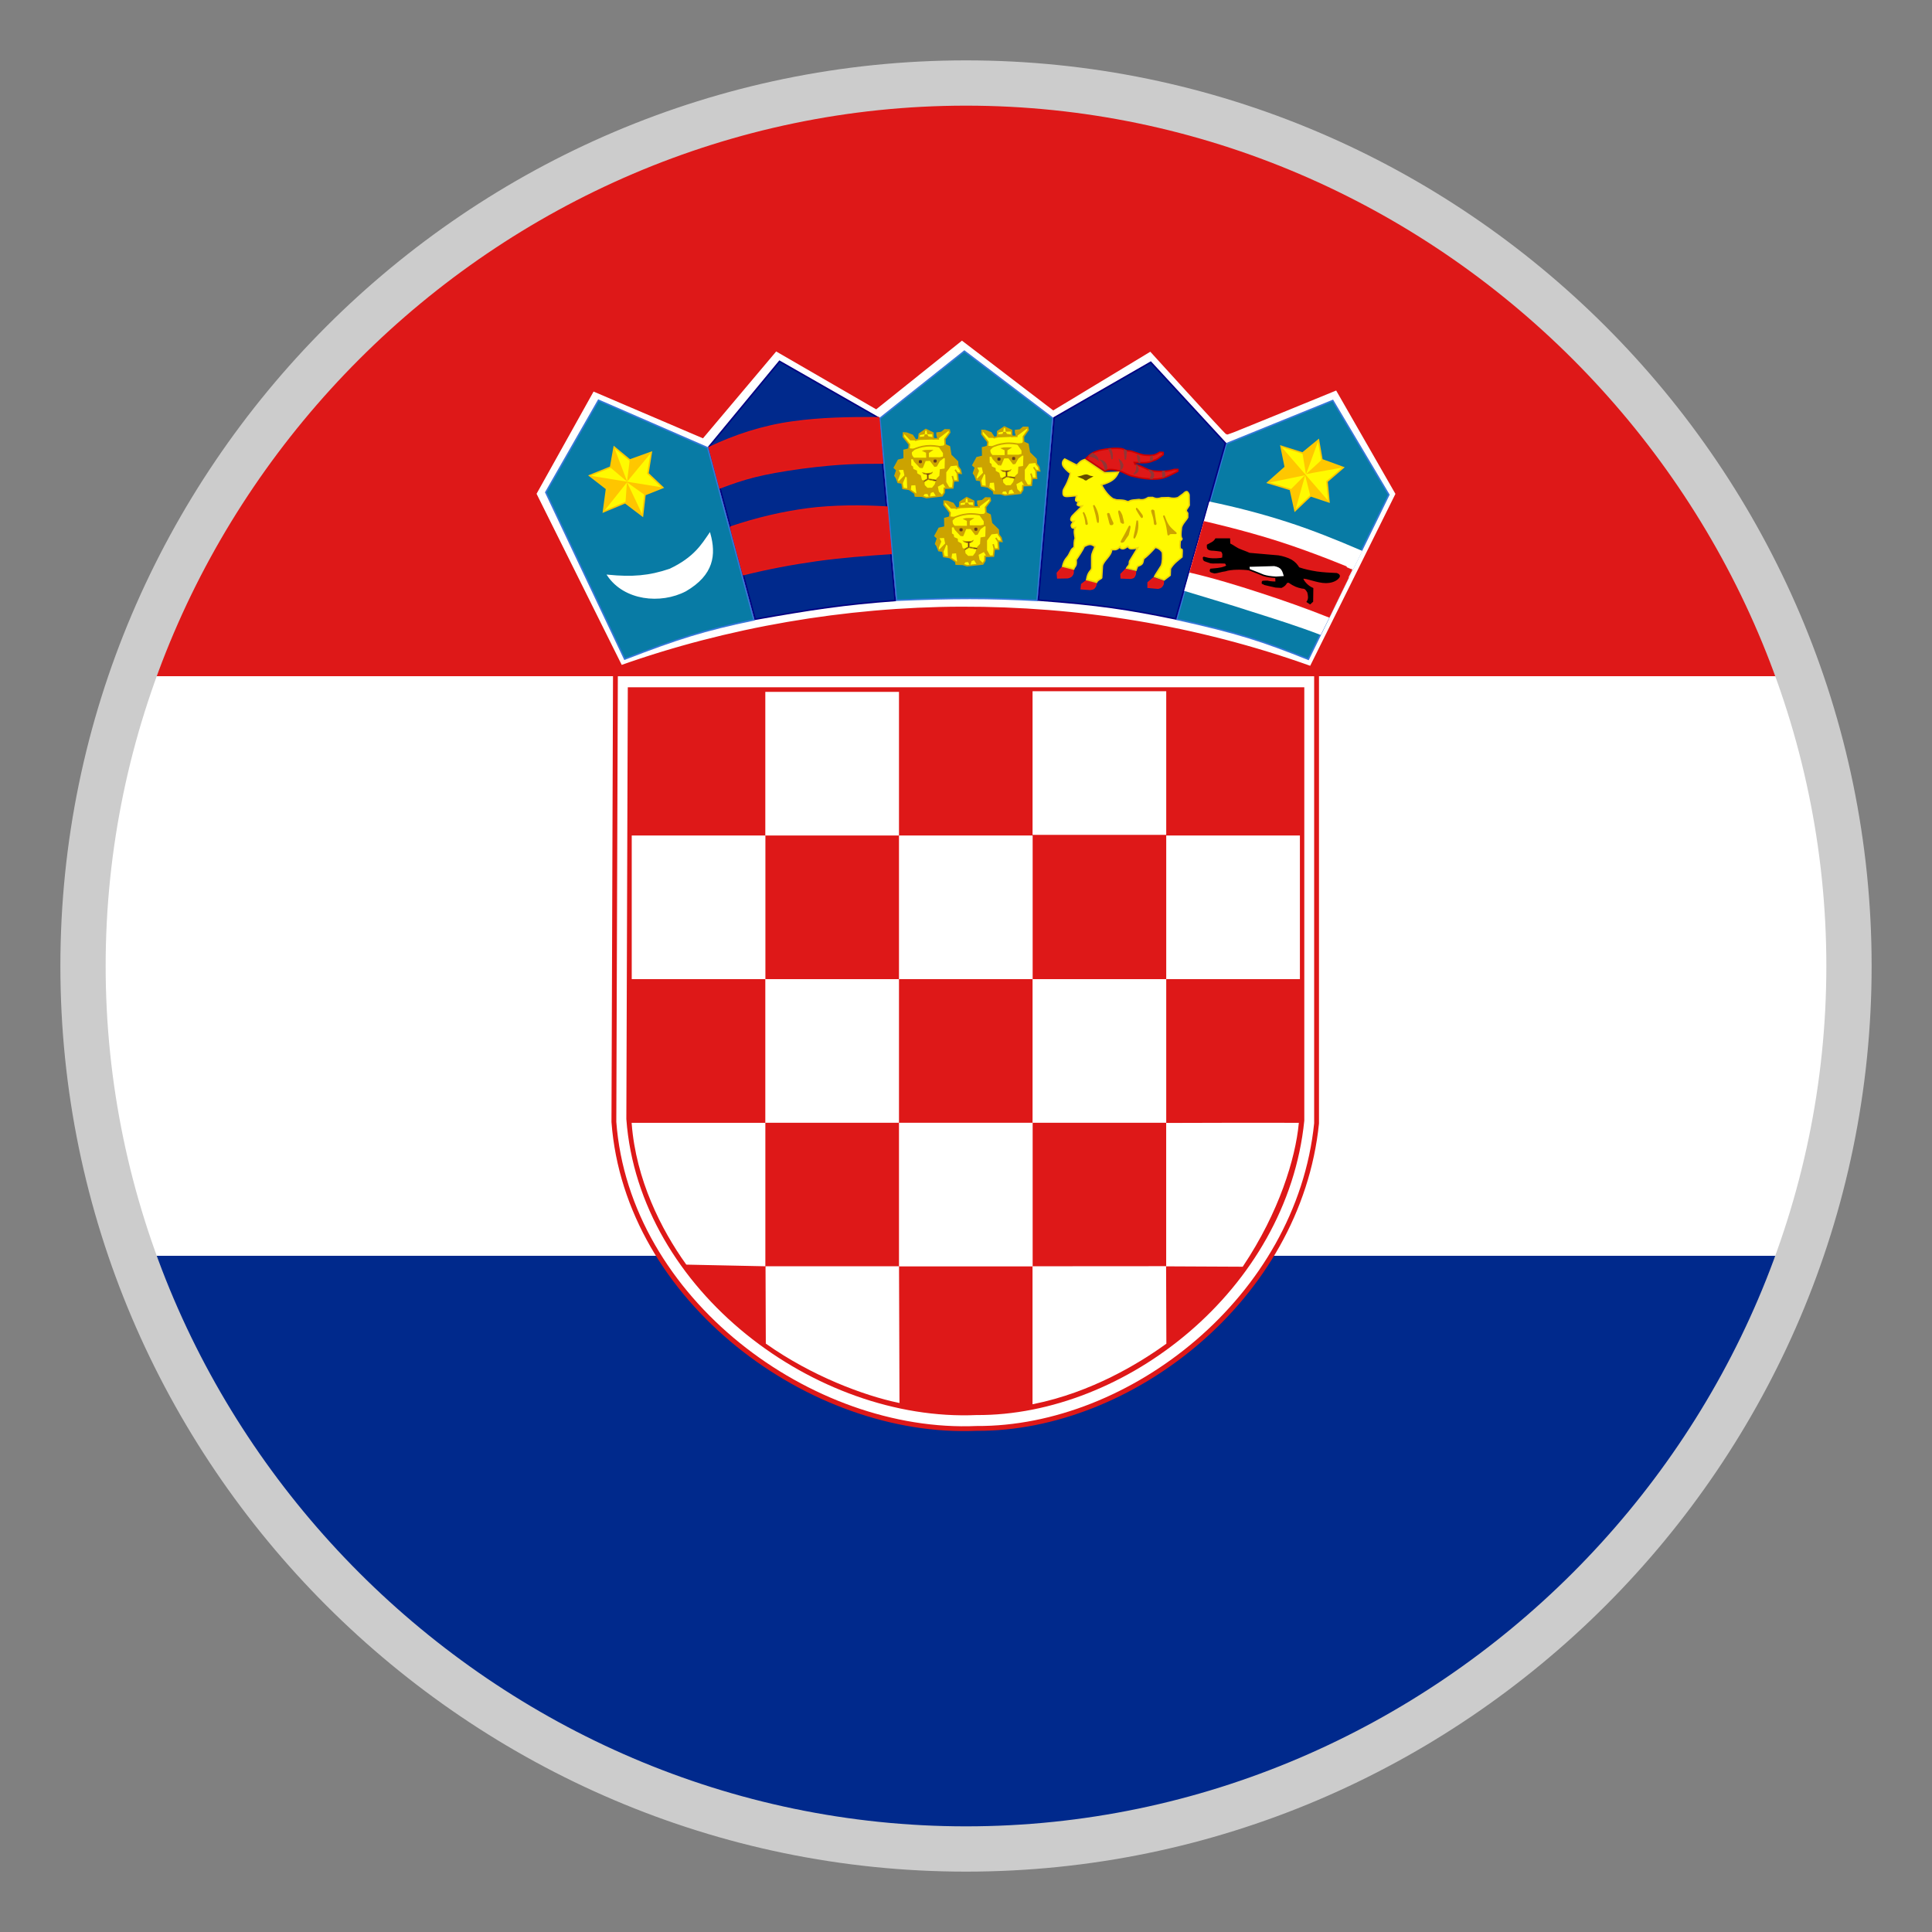 <?xml version="1.0" encoding="utf-8"?>
<svg version="1.1" id="Layer_1" xmlns="http://www.w3.org/2000/svg" xmlns:xlink="http://www.w3.org/1999/xlink" x="0px" y="0px"
	 viewBox="-22 -22 64 64" style="enable-background:new 0 0 20 20;" xml:space="preserve">
<rect x="-22" y="-22" width="64" height="64" fill="#808080" stroke="none"/>
<style type="text/css">
	.st0{fill:#FFFFFF;stroke:#B6B6B6;stroke-width:0.15;}
	.st1{fill:#00298C;}
	.st2{fill:#DE1818;}
	.st3{fill:#FFFFFF;}
	.st4{fill:none;stroke:#DE1818;stroke-width:0.16;stroke-linecap:round;}
	.st5{fill:#087BA5;}
	.st6{fill:none;stroke:#3477D9;stroke-width:0.05;}
	.st7{fill:none;stroke:#FFFFFF;stroke-width:0.046;}
	.st8{fill:#FFFA00;}
	.st9{fill:none;stroke:#CCA300;stroke-width:0.05;}
	.st10{fill:#CCA300;}
	.st11{fill:#663D19;}
	.st12{fill:none;stroke:#CCA300;stroke-width:0.02;}
	.st13{fill:none;stroke:#000082;stroke-width:0.05;}
	.st14{fill:none;stroke:#E61717;stroke-width:0.05;}
	.st15{fill:none;stroke:#CC0000;stroke-width:0.05;}
	.st16{fill:#8E3737;}
	.st17{fill:none;stroke:#8F3636;stroke-width:0.05;}
	.st18{fill:none;stroke:#EFD608;stroke-width:0.05;}
	.st19{fill:#664C00;}
	.st20{fill:none;stroke:#664C00;stroke-width:0.05;}
	.st21{fill:none;stroke:#FFFFFF;stroke-width:0.05;}
	.st22{fill:none;stroke:#000000;stroke-width:0.05;}
	.st23{fill:none;stroke:#FFC700;stroke-width:0.05;}
	.st24{fill:#FFC500;}
	.st25{fill:#FFC700;}
	.st26{fill:none;stroke:#DE1818;stroke-width:0.16;}
	.st27{fill:none;stroke:#DE1818;stroke-width:0.153;}
	.st28{fill:none;stroke:#FFFFFF;stroke-width:0.051;}
	.st29{fill:none;stroke:#FFFFFF;stroke-width:0.051;}
	.st30{fill:#CCCCCC;}
</style>
<circle class="st0" cx="10" cy="10" r="28.8"/>
<path class="st1" d="M37.126,19.6h-54.252C-13.169,30.781-2.534,38.8,10,38.8
	S33.169,30.778,37.126,19.6z"/>
<path class="st2" d="M10-18.8c-12.534,0-23.169,8.022-27.126,19.2h54.252
	C33.169-10.778,22.534-18.8,10-18.8z"/>
<path class="st3" d="M-1.445,0.124C2.092-1.136,6.01-1.811,9.841-1.823
	c3.834-0.009,7.74,0.591,11.601,1.977l2.874-5.796l-2.019-3.522
	c0,0-3.606,1.479-3.636,1.479s-2.541-2.766-2.541-2.766l-3.225,1.95l-3.03-2.316
	L7.018-8.537L3.694-10.46L1.264-7.577l-3.636-1.554l-1.944,3.486L-1.445,0.124z"/>
<path class="st4" d="M-1.445,0.124C2.092-1.136,6.01-1.811,9.841-1.823
	c3.834-0.009,7.74,0.591,11.601,1.977l2.874-5.796l-2.019-3.522
	c0,0-3.606,1.479-3.636,1.479s-2.541-2.766-2.541-2.766l-3.225,1.95l-3.03-2.316
	L7.018-8.537L3.694-10.46L1.264-7.577l-3.636-1.554l-1.944,3.486L-1.445,0.124z"/>
<path class="st5" d="M16.981-1.484L18.625-7.301l3.525-1.431l1.857,3.12l-2.667,5.451
	C19.81-0.773,18.988-1.04,16.981-1.484z"/>
<path class="st6" d="M16.981-1.484L18.625-7.301l3.525-1.431l1.857,3.12l-2.667,5.451
	C19.81-0.773,18.988-1.04,16.981-1.484z"/>
<path class="st5" d="M7.699-2.117l-0.552-6.024l2.799-2.226l2.925,2.22l-0.516,6.036
	C10.744-2.198,9.592-2.195,7.699-2.117z"/>
<path class="st6" d="M7.699-2.117l-0.552-6.024l2.799-2.226l2.925,2.22l-0.516,6.036
	C10.744-2.198,9.592-2.195,7.699-2.117z"/>
<path class="st5" d="M-1.307-0.167l-2.613-5.523l1.746-3.051l3.618,1.575L2.974-1.466
	C1.324-1.124,0.448-0.845-1.307-0.167z"/>
<path class="st6" d="M-1.307-0.167l-2.613-5.523l1.746-3.051l3.618,1.575L2.974-1.466
	C1.324-1.124,0.448-0.845-1.307-0.167z"/>
<path class="st3" d="M-1.862-2.939c0.801,0.078,1.362,0.036,2.052-0.198
	c0.816-0.384,1.074-0.828,1.32-1.185c0.192,0.696,0.12,1.353-0.801,1.89
	C-0.122-2-1.313-2.129-1.862-2.939z"/>
<path class="st7" d="M-1.862-2.939c0.801,0.078,1.362,0.036,2.052-0.198
	c0.816-0.384,1.074-0.828,1.32-1.185c0.192,0.696,0.12,1.353-0.801,1.89
	C-0.122-2-1.313-2.129-1.862-2.939z"/>
<polygon class="st8" points="10.708,-7.205 10.549,-7.169 10.555,-6.884 10.363,-6.839 
	10.228,-6.59 10.312,-6.512 10.249,-6.323 10.3,-6.257 10.351,-6.101 10.48,-6.086 
	10.516,-5.903 10.72,-5.873 10.909,-5.735 10.924,-5.654 11.14,-5.648 
	11.29,-5.6 11.809,-5.66 11.878,-5.768 11.884,-5.912 12.163,-5.921 
	12.19,-6.155 12.337,-6.155 12.316,-6.416 12.439,-6.404 12.409,-6.53 
	12.334,-6.632 12.316,-6.794 12.1,-7.007 12.052,-7.286 11.908,-7.352 11.902,-7.538 
	12.058,-7.754 12.046,-7.841 11.899,-7.844 11.788,-7.754 11.644,-7.739 
	11.644,-7.673 11.68,-7.547 11.515,-7.547 11.509,-7.742 11.272,-7.856 
	11.05,-7.706 11.041,-7.532 10.933,-7.502 10.825,-7.664 10.633,-7.736 
	10.531,-7.742 10.528,-7.616 10.726,-7.358 "/>
<polygon class="st9" points="10.708,-7.205 10.549,-7.169 10.555,-6.884 10.363,-6.839 
	10.228,-6.59 10.312,-6.512 10.249,-6.323 10.3,-6.257 10.351,-6.101 10.48,-6.086 
	10.516,-5.903 10.72,-5.873 10.909,-5.735 10.924,-5.654 11.14,-5.648 
	11.29,-5.6 11.809,-5.66 11.878,-5.768 11.884,-5.912 12.163,-5.921 
	12.19,-6.155 12.337,-6.155 12.316,-6.416 12.439,-6.404 12.409,-6.53 
	12.334,-6.632 12.316,-6.794 12.1,-7.007 12.052,-7.286 11.908,-7.352 11.902,-7.538 
	12.058,-7.754 12.046,-7.841 11.899,-7.844 11.788,-7.754 11.644,-7.739 
	11.644,-7.673 11.68,-7.547 11.515,-7.547 11.509,-7.742 11.272,-7.856 
	11.05,-7.706 11.041,-7.532 10.933,-7.502 10.825,-7.664 10.633,-7.736 
	10.531,-7.742 10.528,-7.616 10.726,-7.358 "/>
<line class="st9" x1="12.196" y1="-6.161" x2="12.151" y2="-6.314"/>
<line class="st9" x1="12.313" y1="-6.416" x2="12.241" y2="-6.524"/>
<polygon class="st10" points="10.318,-6.533 10.543,-6.548 10.588,-6.344 10.663,-6.278 
	10.678,-5.909 10.75,-5.876 10.771,-6.026 10.948,-6.038 10.981,-5.738 10.939,-5.702 
	10.957,-5.657 11.164,-5.66 11.215,-5.738 11.335,-5.747 11.383,-5.66 
	11.416,-5.774 11.53,-5.816 11.62,-5.672 11.773,-5.693 11.68,-5.783 
	11.641,-5.975 11.854,-6.089 11.941,-5.948 12.016,-5.948 11.923,-6.11 11.923,-6.446 
	12.085,-6.665 12.313,-6.689 12.313,-6.782 12.085,-6.989 12.025,-7.274 
	11.899,-7.337 11.863,-7.301 11.722,-7.286 11.863,-7.082 11.863,-6.947 
	11.926,-6.914 11.914,-6.542 11.758,-6.518 11.743,-6.311 11.644,-6.215 11.584,-6.02 
	11.491,-5.903 11.317,-5.9 11.212,-6.002 11.194,-6.143 11.122,-6.164 
	11.083,-6.32 10.963,-6.386 10.957,-6.479 10.837,-6.53 10.822,-6.617 
	10.762,-6.659 10.756,-6.887 10.861,-6.905 10.804,-6.977 10.783,-7.043 
	10.783,-7.109 10.87,-7.193 10.714,-7.211 10.564,-7.148 10.561,-6.875 10.387,-6.818 
	10.246,-6.596 "/>
<polygon class="st9" points="10.318,-6.533 10.543,-6.548 10.588,-6.344 10.663,-6.278 
	10.678,-5.909 10.75,-5.879 10.771,-6.026 10.948,-6.038 10.981,-5.738 10.939,-5.702 
	10.957,-5.657 11.164,-5.66 11.215,-5.738 11.335,-5.747 11.383,-5.66 
	11.416,-5.774 11.53,-5.816 11.62,-5.672 11.773,-5.693 11.68,-5.783 
	11.641,-5.975 11.854,-6.089 11.941,-5.948 12.016,-5.948 11.923,-6.11 11.923,-6.446 
	12.085,-6.665 12.313,-6.689 12.313,-6.782 12.085,-6.989 12.025,-7.274 
	11.899,-7.337 11.863,-7.301 11.722,-7.286 11.863,-7.082 11.863,-6.947 
	11.926,-6.914 11.914,-6.542 11.758,-6.518 11.743,-6.311 11.644,-6.215 11.584,-6.02 
	11.491,-5.903 11.317,-5.9 11.212,-6.002 11.194,-6.143 11.122,-6.164 
	11.083,-6.32 10.963,-6.386 10.957,-6.479 10.837,-6.53 10.822,-6.617 
	10.762,-6.659 10.756,-6.887 10.861,-6.905 10.804,-6.977 10.783,-7.043 
	10.783,-7.109 10.87,-7.193 10.714,-7.211 10.564,-7.148 10.561,-6.875 10.387,-6.818 
	10.246,-6.596 "/>
<path class="st11" d="M11.203-6.161l0.114-0.066l-0.003-0.132l-0.111-0.027l-0.042-0.042
	l0.123,0.021l0.156-0.009l0.051-0.027C11.467-6.389,11.455-6.395,11.449-6.395
	c-0.003,0-0.087,0.042-0.087,0.042l0.006,0.126c0,0,0.264,0.036,0.261,0.036
	s0,0.048-0.009,0.048s-0.273-0.057-0.273-0.057l-0.168,0.102L11.203-6.161z"/>
<path class="st12" d="M11.203-6.161l0.114-0.066l-0.003-0.132l-0.111-0.027l-0.042-0.042
	l0.123,0.021l0.156-0.009l0.051-0.027C11.467-6.389,11.455-6.395,11.449-6.395
	c-0.003,0-0.087,0.042-0.087,0.042l0.006,0.126c0,0,0.264,0.036,0.261,0.036
	s0,0.048-0.009,0.048s-0.273-0.057-0.273-0.057l-0.168,0.102L11.203-6.161z"/>
<path class="st10" d="M11.872-6.944l-0.156,0.117l-0.096,0.174L11.569-6.644l-0.15-0.198
	l-0.171,0.003c0,0-0.096,0.231-0.096,0.237c0,0.003-0.069-0.009-0.069-0.009
	l-0.18-0.192c0,0-0.054-0.099-0.045-0.099s0.45,0.003,0.45,0.003l-0.006-0.207
	c0,0-0.069-0.021-0.105-0.042c0.027-0.009,0.246-0.009,0.246-0.009l-0.096,0.063
	V-6.914l0.39,0.003L11.872-6.944z"/>
<path class="st9" d="M11.872-6.944l-0.156,0.117l-0.096,0.174L11.569-6.644l-0.15-0.198
	l-0.171,0.003c0,0-0.096,0.231-0.096,0.237c0,0.003-0.069-0.009-0.069-0.009
	l-0.18-0.192c0,0-0.054-0.099-0.045-0.099s0.45,0.003,0.45,0.003l-0.006-0.207
	c0,0-0.069-0.021-0.105-0.042c0.027-0.009,0.246-0.009,0.246-0.009l-0.096,0.063
	V-6.914l0.39,0.003L11.872-6.944z"/>
<path class="st11" d="M11.074-6.842h0.036c0.018,0,0.033,0.015,0.033,0.033v0.036
	c0,0.018-0.015,0.033-0.033,0.033h-0.036c-0.018,0-0.033-0.015-0.033-0.033v-0.039
	C11.041-6.827,11.053-6.842,11.074-6.842z"/>
<path class="st11" d="M11.56-6.863h0.036c0.018,0,0.033,0.015,0.033,0.033v0.036
	c0,0.018-0.015,0.033-0.033,0.033h-0.036c-0.018,0-0.033-0.015-0.033-0.033v-0.036
	C11.53-6.848,11.545-6.863,11.56-6.863z"/>
<path class="st9" d="M10.81-7.175C10.975-7.238,11.089-7.289,11.29-7.31
	c0.189-0.021,0.336,0.006,0.507,0.036"/>
<polygon class="st10" points="10.9,-7.52 10.765,-7.52 10.579,-7.715 10.684,-7.703 
	10.81,-7.649 "/>
<polygon class="st9" points="10.9,-7.52 10.765,-7.52 10.579,-7.715 10.684,-7.703 
	10.81,-7.649 "/>
<polygon class="st10" points="11.701,-7.595 12.001,-7.82 11.902,-7.832 11.791,-7.733 
	11.656,-7.712 "/>
<polygon class="st9" points="11.701,-7.595 12.001,-7.82 11.902,-7.832 11.791,-7.733 
	11.656,-7.712 "/>
<polygon class="st10" points="11.524,-7.553 11.053,-7.535 11.056,-7.586 11.23,-7.604 
	11.251,-7.67 11.302,-7.67 11.341,-7.604 11.506,-7.577 "/>
<polygon class="st9" points="11.524,-7.553 11.053,-7.535 11.056,-7.586 11.23,-7.604 
	11.251,-7.67 11.302,-7.67 11.341,-7.604 11.506,-7.577 "/>
<polygon class="st10" points="11.5,-7.73 11.335,-7.724 11.323,-7.814 "/>
<polygon class="st9" points="11.5,-7.73 11.335,-7.724 11.323,-7.814 "/>
<polygon class="st10" points="11.224,-7.808 11.212,-7.721 11.053,-7.694 "/>
<polygon class="st9" points="11.224,-7.808 11.212,-7.721 11.053,-7.694 "/>
<polygon class="st10" points="10.324,-6.197 10.405,-6.398 10.333,-6.539 10.261,-6.332 "/>
<polygon class="st9" points="10.324,-6.197 10.405,-6.398 10.333,-6.539 10.261,-6.332 "/>
<polygon class="st10" points="10.486,-6.089 10.588,-6.329 10.396,-6.137 "/>
<polygon class="st9" points="10.486,-6.089 10.588,-6.329 10.396,-6.137 "/>
<polygon class="st8" points="8.107,-7.121 7.948,-7.085 7.954,-6.8 7.762,-6.755 
	7.627,-6.506 7.711,-6.428 7.648,-6.239 7.699,-6.173 7.75,-6.02 7.879,-6.002 
	7.912,-5.819 8.119,-5.789 8.308,-5.654 8.32,-5.57 8.539,-5.564 8.689,-5.516 
	9.208,-5.576 9.277,-5.681 9.283,-5.828 9.562,-5.837 9.586,-6.071 9.736,-6.071 
	9.715,-6.332 9.838,-6.32 9.808,-6.446 9.733,-6.548 9.715,-6.71 9.496,-6.923 
	9.451,-7.202 9.31,-7.268 9.301,-7.457 9.46,-7.673 9.445,-7.757 9.298,-7.76 
	9.187,-7.673 9.043,-7.655 9.043,-7.589 9.079,-7.463 8.914,-7.463 8.905,-7.658 
	8.668,-7.772 8.452,-7.622 8.437,-7.451 8.332,-7.418 8.224,-7.58 8.029,-7.652 
	7.93,-7.658 7.924,-7.532 8.125,-7.274 "/>
<polygon class="st9" points="8.107,-7.121 7.948,-7.085 7.954,-6.8 7.762,-6.755 
	7.627,-6.506 7.711,-6.428 7.648,-6.239 7.699,-6.173 7.75,-6.02 7.879,-6.002 
	7.912,-5.819 8.119,-5.789 8.308,-5.654 8.32,-5.57 8.539,-5.564 8.689,-5.516 
	9.208,-5.576 9.277,-5.681 9.283,-5.828 9.562,-5.837 9.586,-6.071 9.736,-6.071 
	9.715,-6.332 9.838,-6.32 9.808,-6.446 9.733,-6.548 9.715,-6.71 9.496,-6.923 
	9.451,-7.202 9.31,-7.268 9.301,-7.457 9.46,-7.673 9.445,-7.757 9.298,-7.76 
	9.187,-7.673 9.043,-7.655 9.043,-7.589 9.079,-7.463 8.914,-7.463 8.905,-7.658 
	8.668,-7.772 8.452,-7.622 8.437,-7.451 8.332,-7.418 8.224,-7.58 8.029,-7.652 
	7.93,-7.658 7.924,-7.532 8.125,-7.274 "/>
<line class="st9" x1="9.592" y1="-6.077" x2="9.547" y2="-6.233"/>
<line class="st9" x1="9.712" y1="-6.332" x2="9.64" y2="-6.44"/>
<polygon class="st10" points="7.717,-6.452 7.942,-6.461 7.984,-6.26 8.062,-6.194 
	8.077,-5.822 8.149,-5.795 8.167,-5.942 8.344,-5.954 8.38,-5.657 8.335,-5.618 
	8.353,-5.573 8.563,-5.576 8.614,-5.657 8.737,-5.663 8.782,-5.576 8.815,-5.69 
	8.929,-5.732 9.019,-5.588 9.172,-5.609 9.079,-5.699 9.04,-5.891 9.253,-6.005 
	9.34,-5.864 9.415,-5.864 9.322,-6.026 9.322,-6.362 9.484,-6.581 9.712,-6.605 
	9.712,-6.698 9.484,-6.905 9.424,-7.19 9.298,-7.253 9.262,-7.217 9.121,-7.202 
	9.262,-6.998 9.262,-6.863 9.325,-6.827 9.316,-6.458 9.157,-6.434 9.142,-6.23 
	9.043,-6.131 8.983,-5.939 8.887,-5.819 8.713,-5.816 8.611,-5.918 8.596,-6.059 
	8.521,-6.08 8.482,-6.236 8.362,-6.305 8.353,-6.395 8.236,-6.449 8.221,-6.533 
	8.164,-6.572 8.158,-6.806 8.26,-6.818 8.203,-6.893 8.182,-6.959 8.182,-7.028 
	8.269,-7.109 8.113,-7.127 7.963,-7.064 7.96,-6.791 7.783,-6.737 7.642,-6.515 "/>
<polygon class="st9" points="7.717,-6.452 7.942,-6.461 7.984,-6.26 8.062,-6.194 
	8.077,-5.822 8.149,-5.795 8.167,-5.942 8.344,-5.954 8.38,-5.657 8.335,-5.618 
	8.353,-5.573 8.563,-5.576 8.614,-5.657 8.737,-5.663 8.782,-5.576 8.815,-5.69 
	8.929,-5.732 9.019,-5.588 9.172,-5.609 9.079,-5.699 9.04,-5.891 9.253,-6.005 
	9.34,-5.864 9.415,-5.864 9.322,-6.026 9.322,-6.362 9.484,-6.581 9.712,-6.605 
	9.712,-6.698 9.484,-6.905 9.424,-7.19 9.298,-7.253 9.262,-7.217 9.121,-7.202 
	9.262,-6.998 9.262,-6.863 9.325,-6.827 9.316,-6.458 9.157,-6.434 9.142,-6.23 
	9.043,-6.131 8.983,-5.939 8.887,-5.819 8.713,-5.816 8.611,-5.918 8.596,-6.059 
	8.521,-6.08 8.482,-6.236 8.362,-6.305 8.353,-6.395 8.236,-6.449 8.221,-6.533 
	8.164,-6.572 8.158,-6.806 8.26,-6.818 8.203,-6.893 8.182,-6.959 8.182,-7.028 
	8.269,-7.109 8.113,-7.127 7.963,-7.064 7.96,-6.791 7.783,-6.737 7.642,-6.515 "/>
<path class="st11" d="M8.602-6.077l0.114-0.066L8.713-6.275L8.602-6.302l-0.042-0.039
	l0.123,0.021l0.156-0.012l0.048-0.027C8.869-6.305,8.851-6.308,8.845-6.308
	c-0.003,0-0.087,0.042-0.087,0.042L8.764-6.14c0,0,0.264,0.036,0.261,0.036
	s0,0.048-0.009,0.048S8.743-6.113,8.743-6.113L8.578-6.014L8.602-6.077z"/>
<path class="st12" d="M8.602-6.077l0.114-0.066L8.713-6.275L8.602-6.302l-0.042-0.039
	l0.123,0.021l0.156-0.012l0.048-0.027C8.869-6.305,8.851-6.308,8.845-6.308
	c-0.003,0-0.087,0.042-0.087,0.042L8.764-6.14c0,0,0.264,0.036,0.261,0.036
	s0,0.048-0.009,0.048S8.743-6.113,8.743-6.113L8.578-6.014L8.602-6.077z"/>
<path class="st10" d="M9.271-6.86L9.115-6.74L9.019-6.569L8.965-6.56l-0.15-0.198
	L8.647-6.752c0,0-0.096,0.231-0.096,0.237c0,0.003-0.069-0.009-0.069-0.009
	L8.302-6.716c0,0-0.054-0.099-0.045-0.099c0.009,0,0.45,0.003,0.45,0.003L8.701-7.022
	c0,0-0.069-0.021-0.105-0.042C8.623-7.073,8.842-7.073,8.842-7.073L8.746-7.01
	v0.18l0.39,0.003L9.271-6.86z"/>
<path class="st9" d="M9.271-6.86L9.115-6.74L9.019-6.569L8.965-6.56l-0.15-0.198
	L8.647-6.752c0,0-0.096,0.231-0.096,0.237c0,0.003-0.069-0.009-0.069-0.009
	L8.302-6.716c0,0-0.054-0.099-0.045-0.099c0.009,0,0.45,0.003,0.45,0.003L8.701-7.022
	c0,0-0.069-0.021-0.105-0.042C8.623-7.073,8.842-7.073,8.842-7.073L8.746-7.01
	v0.18l0.39,0.003L9.271-6.86z"/>
<path class="st11" d="M8.47-6.758h0.036c0.018,0,0.033,0.015,0.033,0.033v0.036
	c0,0.018-0.015,0.033-0.033,0.033H8.47c-0.018,0-0.033-0.015-0.033-0.033v-0.036
	C8.44-6.743,8.452-6.758,8.47-6.758z"/>
<path class="st11" d="M8.959-6.779h0.036c0.018,0,0.033,0.015,0.033,0.033v0.036
	c0,0.018-0.015,0.033-0.033,0.033H8.959c-0.018,0-0.033-0.015-0.033-0.033v-0.036
	C8.929-6.764,8.944-6.779,8.959-6.779z"/>
<path class="st9" d="M8.209-7.094c0.165-0.063,0.279-0.114,0.48-0.135
	c0.189-0.018,0.336,0.006,0.504,0.039"/>
<polygon class="st10" points="8.299,-7.436 8.164,-7.436 7.978,-7.631 8.086,-7.619 
	8.209,-7.565 "/>
<polygon class="st9" points="8.299,-7.436 8.164,-7.436 7.978,-7.631 8.086,-7.619 
	8.209,-7.565 "/>
<polygon class="st10" points="9.1,-7.511 9.397,-7.739 9.301,-7.748 9.19,-7.649 
	9.055,-7.628 "/>
<polygon class="st9" points="9.1,-7.511 9.397,-7.739 9.301,-7.748 9.19,-7.649 
	9.055,-7.628 "/>
<polygon class="st10" points="8.923,-7.466 8.452,-7.451 8.455,-7.502 8.629,-7.52 
	8.65,-7.586 8.701,-7.586 8.74,-7.523 8.905,-7.493 "/>
<polygon class="st9" points="8.923,-7.466 8.452,-7.451 8.455,-7.502 8.629,-7.52 
	8.65,-7.586 8.701,-7.586 8.74,-7.523 8.905,-7.493 "/>
<polygon class="st10" points="8.896,-7.643 8.737,-7.64 8.722,-7.73 "/>
<polygon class="st9" points="8.896,-7.643 8.737,-7.64 8.722,-7.73 "/>
<polygon class="st10" points="8.623,-7.724 8.611,-7.637 8.452,-7.61 "/>
<polygon class="st9" points="8.623,-7.724 8.611,-7.637 8.452,-7.61 "/>
<polygon class="st10" points="7.726,-6.113 7.804,-6.314 7.732,-6.452 7.66,-6.248 "/>
<polygon class="st9" points="7.726,-6.113 7.804,-6.314 7.732,-6.452 7.66,-6.248 "/>
<polygon class="st10" points="7.885,-6.005 7.984,-6.242 7.798,-6.05 "/>
<polygon class="st9" points="7.885,-6.005 7.984,-6.242 7.798,-6.05 "/>
<path class="st1" d="M12.397-2.12l0.522-6.042l3.201-1.839l2.475,2.682l-1.65,5.82
	C15.346-1.826,14.431-1.967,12.397-2.12z"/>
<path class="st13" d="M12.397-2.12l0.522-6.042l3.201-1.839l2.475,2.682l-1.65,5.82
	C15.346-1.826,14.431-1.967,12.397-2.12z"/>
<polygon class="st8" points="9.457,-4.865 9.298,-4.826 9.304,-4.541 9.109,-4.499 
	8.974,-4.247 9.058,-4.169 8.995,-3.983 9.046,-3.917 9.1,-3.761 9.229,-3.743 
	9.262,-3.563 9.466,-3.53 9.661,-3.395 9.673,-3.311 9.889,-3.305 10.036,-3.26 
	10.555,-3.317 10.624,-3.425 10.63,-3.572 10.909,-3.578 10.936,-3.812 
	11.083,-3.812 11.065,-4.076 11.188,-4.064 11.158,-4.187 11.08,-4.292 
	11.065,-4.451 10.846,-4.664 10.798,-4.943 10.66,-5.012 10.648,-5.198 10.807,-5.414 
	10.792,-5.501 10.645,-5.504 10.54,-5.414 10.393,-5.396 10.393,-5.33 
	10.429,-5.207 10.261,-5.207 10.255,-5.399 10.021,-5.516 9.799,-5.363 
	9.787,-5.192 9.679,-5.159 9.571,-5.321 9.382,-5.393 9.277,-5.399 9.274,-5.276 
	9.472,-5.015 "/>
<polygon class="st9" points="9.457,-4.865 9.298,-4.826 9.304,-4.541 9.109,-4.499 
	8.974,-4.247 9.058,-4.169 8.995,-3.983 9.046,-3.917 9.1,-3.761 9.229,-3.743 
	9.262,-3.563 9.466,-3.53 9.661,-3.395 9.673,-3.311 9.889,-3.305 10.036,-3.26 
	10.555,-3.317 10.624,-3.425 10.63,-3.572 10.909,-3.578 10.936,-3.812 
	11.083,-3.812 11.065,-4.076 11.188,-4.064 11.158,-4.187 11.08,-4.292 
	11.065,-4.451 10.846,-4.664 10.798,-4.943 10.66,-5.012 10.648,-5.198 10.807,-5.414 
	10.792,-5.501 10.645,-5.504 10.54,-5.414 10.393,-5.396 10.393,-5.33 
	10.429,-5.207 10.261,-5.207 10.255,-5.399 10.021,-5.516 9.799,-5.363 
	9.787,-5.192 9.679,-5.159 9.571,-5.321 9.382,-5.393 9.277,-5.399 9.274,-5.276 
	9.472,-5.015 "/>
<line class="st9" x1="10.942" y1="-3.818" x2="10.9" y2="-3.974"/>
<line class="st9" x1="11.059" y1="-4.076" x2="10.987" y2="-4.181"/>
<polygon class="st10" points="9.064,-4.193 9.292,-4.205 9.334,-4.004 9.412,-3.935 
	9.424,-3.569 9.496,-3.536 9.52,-3.683 9.694,-3.698 9.73,-3.398 9.685,-3.359 
	9.703,-3.314 9.913,-3.317 9.964,-3.398 10.084,-3.407 10.129,-3.317 
	10.165,-3.431 10.276,-3.473 10.366,-3.332 10.522,-3.353 10.426,-3.44 
	10.39,-3.635 10.603,-3.746 10.687,-3.605 10.765,-3.605 10.672,-3.77 
	10.672,-4.103 10.834,-4.322 11.059,-4.349 11.059,-4.439 10.834,-4.649 
	10.774,-4.934 10.645,-4.997 10.612,-4.958 10.468,-4.943 10.612,-4.739 
	10.612,-4.604 10.675,-4.571 10.663,-4.202 10.504,-4.175 10.489,-3.971 
	10.393,-3.872 10.33,-3.68 10.24,-3.563 10.063,-3.56 9.961,-3.659 
	9.943,-3.8 9.871,-3.824 9.829,-3.98 9.712,-4.046 9.703,-4.139 9.586,-4.19 
	9.571,-4.277 9.511,-4.313 9.505,-4.547 9.607,-4.562 9.55,-4.637 9.532,-4.703 
	9.532,-4.769 9.616,-4.853 9.46,-4.868 9.313,-4.805 9.31,-4.532 9.133,-4.478 
	8.992,-4.256 "/>
<polygon class="st9" points="9.064,-4.193 9.292,-4.205 9.334,-4.004 9.412,-3.935 
	9.424,-3.569 9.496,-3.536 9.52,-3.683 9.694,-3.698 9.73,-3.398 9.685,-3.359 
	9.703,-3.314 9.913,-3.317 9.964,-3.398 10.084,-3.407 10.129,-3.317 
	10.165,-3.431 10.276,-3.473 10.366,-3.332 10.522,-3.353 10.426,-3.44 
	10.39,-3.635 10.603,-3.746 10.687,-3.605 10.765,-3.605 10.672,-3.77 
	10.672,-4.103 10.834,-4.322 11.059,-4.349 11.059,-4.439 10.834,-4.649 
	10.774,-4.934 10.645,-4.997 10.612,-4.958 10.468,-4.943 10.612,-4.739 
	10.612,-4.604 10.675,-4.571 10.663,-4.202 10.504,-4.175 10.489,-3.971 
	10.393,-3.872 10.33,-3.68 10.24,-3.563 10.063,-3.56 9.961,-3.659 
	9.943,-3.8 9.871,-3.824 9.829,-3.98 9.712,-4.046 9.703,-4.139 9.586,-4.19 
	9.571,-4.277 9.511,-4.313 9.505,-4.547 9.607,-4.562 9.55,-4.637 9.532,-4.703 
	9.532,-4.769 9.616,-4.853 9.46,-4.868 9.313,-4.805 9.31,-4.532 9.133,-4.478 
	8.992,-4.256 "/>
<path class="st11" d="M9.952-3.818l0.114-0.066L10.063-4.013L9.952-4.04l-0.045-0.042
	l0.123,0.021L10.186-4.073l0.054-0.027C10.216-4.046,10.204-4.049,10.198-4.049
	c-0.003,0-0.087,0.042-0.087,0.042l0.006,0.123c0,0,0.264,0.036,0.261,0.036
	s0,0.048-0.009,0.048s-0.273-0.057-0.273-0.057L9.925-3.755L9.952-3.818z"/>
<path class="st12" d="M9.952-3.818l0.114-0.066L10.063-4.013L9.952-4.04l-0.045-0.042
	l0.123,0.021L10.186-4.073l0.054-0.027C10.216-4.046,10.204-4.049,10.198-4.049
	c-0.003,0-0.087,0.042-0.087,0.042l0.006,0.123c0,0,0.264,0.036,0.261,0.036
	s0,0.048-0.009,0.048s-0.273-0.057-0.273-0.057L9.925-3.755L9.952-3.818z"/>
<path class="st10" d="M10.618-4.601l-0.156,0.117l-0.096,0.174l-0.051,0.009l-0.15-0.198
	H9.991c0,0-0.096,0.231-0.096,0.237S9.826-4.271,9.826-4.271L9.652-4.46
	c0,0-0.054-0.099-0.045-0.099s0.45,0.003,0.45,0.003l-0.003-0.21
	c0,0-0.069-0.021-0.105-0.042c0.027-0.009,0.246-0.009,0.246-0.009l-0.096,0.063
	v0.18l0.39,0.003L10.618-4.601z"/>
<path class="st9" d="M10.618-4.601l-0.156,0.117l-0.096,0.174l-0.051,0.009l-0.15-0.198
	H9.991c0,0-0.096,0.231-0.096,0.237S9.826-4.271,9.826-4.271L9.652-4.46
	c0,0-0.054-0.099-0.045-0.099s0.45,0.003,0.45,0.003l-0.003-0.21
	c0,0-0.069-0.021-0.105-0.042c0.027-0.009,0.246-0.009,0.246-0.009l-0.096,0.063
	v0.18l0.39,0.003L10.618-4.601z"/>
<path class="st11" d="M9.82-4.502H9.856c0.018,0,0.033,0.015,0.033,0.033v0.036
	c0,0.018-0.015,0.033-0.033,0.033H9.82c-0.021,0-0.036-0.015-0.036-0.033v-0.036
	C9.787-4.487,9.802-4.502,9.82-4.502z"/>
<path class="st11" d="M10.309-4.52h0.036c0.018,0,0.033,0.015,0.033,0.033v0.036
	c0,0.018-0.015,0.033-0.033,0.033h-0.036c-0.018,0-0.033-0.015-0.033-0.033v-0.039
	C10.276-4.508,10.291-4.52,10.309-4.52z"/>
<path class="st9" d="M9.556-4.835c0.165-0.063,0.279-0.114,0.48-0.135
	c0.189-0.021,0.336,0.006,0.507,0.036"/>
<polygon class="st10" points="9.646,-5.177 9.514,-5.177 9.325,-5.372 9.433,-5.363 9.556,-5.306 
	"/>
<polygon class="st9" points="9.646,-5.177 9.514,-5.177 9.325,-5.372 9.433,-5.363 9.556,-5.306 
	"/>
<polygon class="st10" points="10.45,-5.252 10.75,-5.48 10.648,-5.492 10.54,-5.39 
	10.405,-5.372 "/>
<polygon class="st9" points="10.45,-5.252 10.75,-5.48 10.648,-5.492 10.54,-5.39 
	10.405,-5.372 "/>
<polygon class="st10" points="10.27,-5.21 9.802,-5.192 9.805,-5.243 9.976,-5.261 
	9.997,-5.327 10.048,-5.327 10.09,-5.264 10.255,-5.234 "/>
<polygon class="st9" points="10.27,-5.21 9.802,-5.192 9.805,-5.243 9.976,-5.261 
	9.997,-5.327 10.048,-5.327 10.09,-5.264 10.255,-5.234 "/>
<polygon class="st10" points="10.249,-5.387 10.084,-5.381 10.072,-5.471 "/>
<polygon class="st9" points="10.249,-5.387 10.084,-5.381 10.072,-5.471 "/>
<polygon class="st10" points="9.97,-5.465 9.961,-5.378 9.802,-5.354 "/>
<polygon class="st9" points="9.97,-5.465 9.961,-5.378 9.802,-5.354 "/>
<polygon class="st10" points="9.073,-3.857 9.154,-4.058 9.082,-4.199 9.01,-3.992 "/>
<polygon class="st9" points="9.073,-3.857 9.154,-4.058 9.082,-4.199 9.01,-3.992 "/>
<polygon class="st10" points="9.238,-3.746 9.334,-3.986 9.145,-3.791 "/>
<polygon class="st9" points="9.238,-3.746 9.334,-3.986 9.145,-3.791 "/>
<path class="st2" d="M13.189-3.203l-0.162,0.186l0.012,0.159l0.333-0.006
	c0.108-0.027,0.132-0.063,0.156-0.108C13.561-3.026,13.54-3.056,13.546-3.128
	L13.189-3.203z"/>
<path class="st14" d="M13.189-3.203l-0.162,0.186l0.012,0.159l0.333-0.006
	c0.108-0.027,0.132-0.063,0.156-0.108C13.561-3.026,13.54-3.056,13.546-3.128
	L13.189-3.203z"/>
<path class="st2" d="M13.981-2.756l-0.147,0.114l-0.015,0.144l0.297,0.021
	C14.224-2.492,14.239-2.51,14.266-2.552C14.302-2.603,14.293-2.6,14.308-2.672
	L13.981-2.756z"/>
<path class="st14" d="M13.981-2.756l-0.147,0.114l-0.015,0.144l0.297,0.021
	C14.224-2.492,14.239-2.51,14.266-2.552C14.302-2.603,14.293-2.6,14.308-2.672
	L13.981-2.756z"/>
<path class="st2" d="M15.292-3.137l-0.156,0.159l0.006,0.12l0.315,0.012
	c0.108-0.027,0.09-0.021,0.123-0.075c0.033-0.054,0.024-0.063,0.033-0.135
	L15.292-3.137z"/>
<path class="st14" d="M15.292-3.137l-0.156,0.159l0.006,0.12l0.315,0.012
	c0.108-0.027,0.09-0.021,0.123-0.075c0.033-0.054,0.024-0.063,0.033-0.135
	L15.292-3.137z"/>
<path class="st2" d="M16.213-2.852L16.033-2.699v0.153l0.333,0.03
	C16.474-2.543,16.48-2.573,16.507-2.612c0.036-0.054,0.018-0.057,0.027-0.129
	L16.213-2.852z"/>
<path class="st14" d="M16.213-2.852L16.033-2.699v0.153l0.333,0.03
	C16.474-2.543,16.48-2.573,16.507-2.612c0.036-0.054,0.018-0.057,0.027-0.129
	L16.213-2.852z"/>
<path class="st2" d="M13.972-6.809l0.63,0.417c0.117-0.099,0.363-0.039,0.462-0.012
	c0.174,0.045,0.294,0.147,0.447,0.177c0.276,0.069,0.609,0.117,0.858,0.09
	C16.621-6.164,16.831-6.296,17.017-6.389v-0.06H16.894
	C16.693-6.377,16.414-6.374,16.198-6.401c-0.216-0.03-0.273-0.123-0.594-0.219
	l-0.027-0.06c0.39,0.018,0.468,0.009,0.63-0.063
	c0.159-0.042,0.231-0.135,0.324-0.198l-0.003-0.072L16.414-7.019
	c-0.15,0.102-0.249,0.117-0.477,0.099c-0.21-0.021-0.399-0.141-0.54-0.144
	c-0.15,0-0.144-0.072-0.288-0.078c-0.231-0.021-0.477,0.012-0.696,0.063
	C14.143-7.001,14.104-6.935,13.972-6.809z"/>
<path class="st15" d="M13.972-6.809l0.63,0.417c0.117-0.099,0.363-0.039,0.462-0.012
	c0.174,0.045,0.294,0.147,0.447,0.177c0.276,0.069,0.609,0.117,0.858,0.09
	C16.621-6.164,16.831-6.296,17.017-6.389v-0.06H16.894
	C16.693-6.377,16.414-6.374,16.198-6.401c-0.216-0.03-0.273-0.123-0.594-0.219
	l-0.027-0.06c0.39,0.018,0.468,0.009,0.63-0.063
	c0.159-0.042,0.231-0.135,0.324-0.198l-0.003-0.072L16.414-7.019
	c-0.15,0.102-0.249,0.117-0.477,0.099c-0.21-0.021-0.399-0.141-0.54-0.144
	c-0.15,0-0.144-0.072-0.288-0.078c-0.231-0.021-0.477,0.012-0.696,0.063
	C14.143-7.001,14.104-6.935,13.972-6.809z"/>
<path class="st16" d="M14.095-6.899c0.06,0.015,0.126,0.033,0.18,0.057
	C14.323-6.812,14.311-6.812,14.365-6.776c-0.009-0.048-0.006-0.045-0.039-0.087
	c-0.036-0.039-0.09-0.075-0.135-0.108L14.095-6.899z"/>
<path class="st17" d="M14.095-6.899c0.06,0.015,0.126,0.033,0.18,0.057
	C14.323-6.812,14.311-6.812,14.365-6.776c-0.009-0.048-0.006-0.045-0.039-0.087
	c-0.036-0.039-0.09-0.075-0.135-0.108L14.095-6.899z"/>
<path class="st16" d="M14.62-6.452c0-0.054-0.027-0.102-0.048-0.15
	c-0.021-0.045-0.036-0.087-0.078-0.135c0.048,0.015,0.075,0.036,0.117,0.084
	c0.039,0.048,0.039,0.099,0.048,0.171L14.62-6.452z"/>
<path class="st17" d="M14.62-6.452c0-0.054-0.027-0.102-0.048-0.15
	c-0.021-0.045-0.036-0.087-0.078-0.135c0.048,0.015,0.075,0.036,0.117,0.084
	c0.039,0.048,0.039,0.099,0.048,0.171L14.62-6.452z"/>
<path class="st16" d="M14.74-7.112c0.015,0.036,0.042,0.063,0.066,0.144
	c0.021,0.072,0.033,0.177,0.033,0.177c-0.009-0.054,0.006-0.114-0.003-0.171
	s-0.036-0.102-0.045-0.156L14.74-7.112z"/>
<path class="st17" d="M14.74-7.112c0.015,0.036,0.042,0.063,0.066,0.144
	c0.021,0.072,0.033,0.177,0.033,0.177c-0.009-0.054,0.006-0.114-0.003-0.171
	s-0.036-0.102-0.045-0.156L14.74-7.112z"/>
<polygon class="st16" points="15.253,-7.082 15.28,-6.779 15.307,-7.061 "/>
<polygon class="st17" points="15.253,-7.082 15.28,-6.779 15.307,-7.061 "/>
<path class="st16" d="M15.13-6.455c0.012-0.048,0.009-0.099,0.003-0.147
	s-0.024-0.09-0.039-0.147c0.048,0.039,0.069,0.096,0.096,0.15
	C15.187-6.542,15.172-6.494,15.13-6.455z"/>
<path class="st17" d="M15.13-6.455c0.012-0.048,0.009-0.099,0.003-0.147
	s-0.024-0.09-0.039-0.147c0.048,0.039,0.069,0.096,0.096,0.15
	C15.187-6.542,15.172-6.494,15.13-6.455z"/>
<path class="st16" d="M15.655-6.59c0.003,0,0.018,0.105-0.009,0.177
	c-0.024,0.075-0.039,0.078-0.084,0.117C15.619-6.338,15.67-6.353,15.688-6.401
	C15.712-6.47,15.664-6.578,15.655-6.59z"/>
<path class="st17" d="M15.655-6.59c0.003,0,0.018,0.105-0.009,0.177
	c-0.024,0.075-0.039,0.078-0.084,0.117C15.619-6.338,15.67-6.353,15.688-6.401
	C15.712-6.47,15.664-6.578,15.655-6.59z"/>
<path class="st16" d="M15.748-6.686c-0.036,0.006-0.042-0.147-0.066-0.219
	c0.015-0.009,0.033-0.006,0.045,0.03C15.748-6.857,15.742-6.749,15.748-6.686z"/>
<path class="st17" d="M15.748-6.686c-0.036,0.006-0.042-0.147-0.066-0.219
	c0.015-0.009,0.033-0.006,0.045,0.03C15.748-6.857,15.742-6.749,15.748-6.686z"/>
<polygon class="st16" points="16.111,-6.746 16.126,-6.872 16.165,-6.878 16.165,-6.767 "/>
<polygon class="st17" points="16.111,-6.746 16.126,-6.872 16.165,-6.878 16.165,-6.767 "/>
<path class="st16" d="M16.084-6.41c0.024,0.036,0.063,0.084,0.069,0.123
	C16.159-6.245,16.144-6.224,16.114-6.161l0.057,0.003
	c0.033-0.051,0.039-0.087,0.036-0.126c-0.006-0.039-0.024-0.081-0.066-0.111
	L16.084-6.41z"/>
<path class="st17" d="M16.084-6.41c0.024,0.036,0.063,0.084,0.069,0.123
	C16.159-6.245,16.144-6.224,16.114-6.161l0.057,0.003
	c0.033-0.051,0.039-0.087,0.036-0.126c-0.006-0.039-0.024-0.081-0.066-0.111
	L16.084-6.41z"/>
<polygon class="st16" points="16.516,-6.38 16.528,-6.203 16.579,-6.227 16.567,-6.38 "/>
<polygon class="st17" points="16.516,-6.38 16.528,-6.203 16.579,-6.227 16.567,-6.38 "/>
<path class="st8" d="M13.933-6.776c-0.144,0.039-0.192,0.12-0.264,0.186l-0.399-0.204
	c-0.066,0.054-0.09,0.132-0.06,0.21c0.033,0.078,0.159,0.201,0.249,0.261
	c-0.024,0.108-0.054,0.189-0.096,0.288C13.321-5.927,13.225-5.792,13.222-5.747
	C13.216-5.699,13.198-5.588,13.273-5.564c0.075,0.03,0.315-0.021,0.396-0.015
	c-0.015,0.042-0.042,0.117-0.036,0.15c0.012,0.033,0.033,0.042,0.099,0.045
	c-0.021,0.039-0.06,0.09-0.039,0.114c0.048,0.036,0.108,0.033,0.156,0.03
	c-0.03,0.036-0.072,0.078-0.12,0.123c-0.081,0.078-0.171,0.165-0.21,0.21
	c-0.066,0.09-0.072,0.183,0.057,0.177c-0.045,0.051-0.093,0.105-0.087,0.15
	c0.012,0.054,0.036,0.09,0.129,0.06c-0.054,0.12-0.018,0.231,0,0.357
	c-0.045,0.096-0.027,0.183-0.036,0.297c-0.096,0.051-0.108,0.12-0.168,0.228
	c-0.054,0.114-0.156,0.147-0.213,0.396l0.366,0.093
	c0.015-0.051,0.06-0.084,0.075-0.135s0.012-0.114,0.006-0.171
	c0.072-0.108,0.222-0.324,0.267-0.441c0.081-0.042,0.138-0.069,0.198-0.069
	s0.099,0.036,0.162,0.069c-0.03,0.099-0.108,0.204-0.111,0.342v0.378
	c-0.015,0.096-0.123,0.096-0.168,0.378l0.33,0.087
	c0.054-0.096,0.144-0.108,0.168-0.147l0.024-0.396
	c0.039-0.183,0.303-0.339,0.306-0.54c0.096,0,0.129,0.009,0.168-0.012
	c0.048-0.018,0.066-0.045,0.108-0.081c0.015,0.06,0.063,0.066,0.105,0.066
	c0.039,0,0.12-0.057,0.156-0.081c0.024,0.033,0.036,0.063,0.084,0.075
	s0.186-0.009,0.243-0.024l-0.27,0.444c-0.012,0.042,0.003,0.069-0.018,0.117
	c-0.021,0.045-0.06,0.066-0.078,0.108l0.309,0.072l0.048-0.129
	c0.063-0.027,0.117-0.042,0.153-0.084s0.036-0.12,0.054-0.168
	c0.105-0.075,0.27-0.243,0.387-0.378c0.078,0.015,0.189,0.078,0.234,0.177
	c0.006,0.105,0.015,0.297-0.036,0.429l-0.198,0.312l-0.024,0.051l0.315,0.111
	l0.198-0.153l0.009-0.219c0.102-0.177,0.243-0.273,0.381-0.387
	c0-0.006,0.015-0.234,0.009-0.243c-0.036-0.027-0.057-0.012-0.069-0.057
	c-0.012-0.045-0.003-0.177,0.003-0.228c0.021-0.024,0.06-0.051,0.06-0.075
	c-0.054-0.06-0.036-0.213-0.021-0.333c-0.003-0.138,0.18-0.3,0.21-0.378V-5
	C17.323-5.036,17.299-5.054,17.296-5.087c0-0.03,0.036-0.081,0.06-0.111
	l0.039-0.066l-0.006-0.345c-0.012-0.036-0.042-0.099-0.075-0.105
	c-0.033-0.006-0.078,0.03-0.111,0.066l-0.18,0.132
	c-0.087,0.027-0.162,0.036-0.315,0l-0.231,0.006
	C16.357-5.474,16.294-5.471,16.177-5.522L16.039-5.519
	c-0.042,0.024-0.102,0.06-0.15,0.069c-0.045,0.009-0.108,0.012-0.156-0.003
	c-0.354,0.024-0.264,0.048-0.369,0.072c-0.081-0.015-0.054-0.054-0.372-0.057
	l-0.123-0.036c-0.159-0.105-0.279-0.27-0.387-0.465
	c0.327-0.096,0.468-0.192,0.567-0.417l-0.465,0.018L13.933-6.776z"/>
<path class="st18" d="M13.933-6.776c-0.144,0.039-0.192,0.12-0.264,0.186l-0.399-0.204
	c-0.066,0.054-0.09,0.132-0.06,0.21c0.033,0.078,0.159,0.201,0.249,0.261
	c-0.024,0.108-0.054,0.189-0.096,0.288C13.321-5.927,13.225-5.792,13.222-5.747
	C13.216-5.699,13.198-5.588,13.273-5.564c0.075,0.03,0.315-0.021,0.396-0.015
	c-0.015,0.042-0.042,0.117-0.036,0.15c0.012,0.033,0.033,0.042,0.099,0.045
	c-0.021,0.039-0.06,0.09-0.039,0.114c0.048,0.036,0.108,0.033,0.156,0.03
	c-0.03,0.036-0.072,0.078-0.12,0.123c-0.081,0.078-0.171,0.165-0.21,0.21
	c-0.066,0.09-0.072,0.183,0.057,0.177c-0.045,0.051-0.093,0.105-0.087,0.15
	c0.012,0.054,0.036,0.09,0.129,0.06c-0.054,0.12-0.018,0.231,0,0.357
	c-0.045,0.096-0.027,0.183-0.036,0.297c-0.096,0.051-0.108,0.12-0.168,0.228
	c-0.054,0.114-0.156,0.147-0.213,0.396l0.366,0.093
	c0.015-0.051,0.06-0.084,0.075-0.135s0.012-0.114,0.006-0.171
	c0.072-0.108,0.222-0.324,0.267-0.441c0.081-0.042,0.138-0.069,0.198-0.069
	s0.099,0.036,0.162,0.069c-0.03,0.099-0.108,0.204-0.111,0.342v0.378
	c-0.015,0.096-0.123,0.096-0.168,0.378l0.33,0.087
	c0.054-0.096,0.144-0.108,0.168-0.147l0.024-0.396
	c0.039-0.183,0.303-0.339,0.306-0.54c0.096,0,0.129,0.009,0.168-0.012
	c0.048-0.018,0.066-0.045,0.108-0.081c0.015,0.06,0.063,0.066,0.105,0.066
	c0.039,0,0.12-0.057,0.156-0.081c0.024,0.033,0.036,0.063,0.084,0.075
	s0.186-0.009,0.243-0.024l-0.27,0.444c-0.012,0.042,0.003,0.069-0.018,0.117
	c-0.021,0.045-0.06,0.066-0.078,0.108l0.309,0.072l0.048-0.129
	c0.063-0.027,0.117-0.042,0.153-0.084s0.036-0.12,0.054-0.168
	c0.105-0.075,0.27-0.243,0.387-0.378c0.078,0.015,0.189,0.078,0.234,0.177
	c0.006,0.105,0.015,0.297-0.036,0.429l-0.198,0.312l-0.024,0.051l0.315,0.111
	l0.198-0.153l0.009-0.219c0.102-0.177,0.243-0.273,0.381-0.387
	c0-0.006,0.015-0.234,0.009-0.243c-0.036-0.027-0.057-0.012-0.069-0.057
	c-0.012-0.045-0.003-0.177,0.003-0.228c0.021-0.024,0.06-0.051,0.06-0.075
	c-0.054-0.06-0.036-0.213-0.021-0.333c-0.003-0.138,0.18-0.3,0.21-0.378V-5
	C17.323-5.036,17.299-5.054,17.296-5.087c0-0.03,0.036-0.081,0.06-0.111
	l0.039-0.066l-0.006-0.345c-0.012-0.036-0.042-0.099-0.075-0.105
	c-0.033-0.006-0.078,0.03-0.111,0.066l-0.18,0.132
	c-0.087,0.027-0.162,0.036-0.315,0l-0.231,0.006
	C16.357-5.474,16.294-5.471,16.177-5.522L16.039-5.519
	c-0.042,0.024-0.102,0.06-0.15,0.069c-0.045,0.009-0.108,0.012-0.156-0.003
	c-0.354,0.024-0.264,0.048-0.369,0.072c-0.081-0.015-0.054-0.054-0.372-0.057
	l-0.123-0.036c-0.159-0.105-0.279-0.27-0.387-0.465
	c0.327-0.096,0.468-0.192,0.567-0.417l-0.465,0.018L13.933-6.776z"/>
<path class="st19" d="M13.771-6.203l0.132,0.054c0.018,0.021,0.045,0.039,0.069,0.042
	c0.021,0,0.036-0.021,0.054-0.036l0.12-0.063
	c-0.072-0.012-0.096-0.054-0.171-0.054C13.903-6.257,13.846-6.218,13.771-6.203z"
	/>
<path class="st20" d="M13.771-6.203l0.132,0.054c0.018,0.021,0.045,0.039,0.069,0.042
	c0.021,0,0.036-0.021,0.054-0.036l0.12-0.063
	c-0.072-0.012-0.096-0.054-0.171-0.054C13.903-6.257,13.846-6.218,13.771-6.203z"
	/>
<path class="st10" d="M14.011-4.649c0,0.012-0.018,0.021-0.03,0.006
	c-0.012-0.156-0.045-0.261-0.093-0.384C13.945-4.937,13.99-4.787,14.011-4.649z"/>
<path class="st9" d="M14.011-4.649c0,0.012-0.018,0.021-0.03,0.006
	c-0.012-0.156-0.045-0.261-0.093-0.384C13.945-4.937,13.99-4.787,14.011-4.649z"/>
<path class="st10" d="M14.785-4.634C14.812-4.625,14.848-4.625,14.857-4.646
	c0.012-0.033-0.024-0.069-0.036-0.108c-0.042-0.087-0.069-0.18-0.087-0.222
	C14.713-4.988,14.695-4.988,14.698-4.967C14.722-4.886,14.77-4.661,14.785-4.634z"/>
<path class="st9" d="M14.785-4.634C14.812-4.625,14.848-4.625,14.857-4.646
	c0.012-0.033-0.024-0.069-0.036-0.108c-0.042-0.087-0.069-0.18-0.087-0.222
	C14.713-4.988,14.695-4.988,14.698-4.967C14.722-4.886,14.77-4.661,14.785-4.634z"/>
<path class="st10" d="M15.211-4.679C15.214-4.661,15.151-4.688,15.139-4.709
	c0-0.039-0.087-0.345-0.072-0.357c0.018-0.009,0.075,0.102,0.093,0.153
	C15.16-4.883,15.199-4.775,15.211-4.679z"/>
<path class="st9" d="M15.211-4.679C15.214-4.661,15.151-4.688,15.139-4.709
	c0-0.039-0.087-0.345-0.072-0.357c0.018-0.009,0.075,0.102,0.093,0.153
	C15.16-4.883,15.199-4.775,15.211-4.679z"/>
<path class="st10" d="M15.148-4.055c0,0.021,0.048,0.003,0.069-0.012
	C15.274-4.157,15.343-4.25,15.367-4.286c0.012-0.036,0.075-0.282,0.054-0.279
	c-0.006-0.006-0.06,0.12-0.132,0.249C15.22-4.19,15.148-4.067,15.148-4.055z"/>
<path class="st9" d="M15.148-4.055c0,0.021,0.048,0.003,0.069-0.012
	C15.274-4.157,15.343-4.25,15.367-4.286c0.012-0.036,0.075-0.282,0.054-0.279
	c-0.006-0.006-0.06,0.12-0.132,0.249C15.22-4.19,15.148-4.067,15.148-4.055z"/>
<path class="st10" d="M15.577-4.184c-0.021,0.009,0.039-0.21,0.045-0.252
	c0.012-0.06,0.027-0.174,0.051-0.318C15.706-4.55,15.667-4.337,15.577-4.184z"/>
<path class="st9" d="M15.577-4.184c-0.021,0.009,0.039-0.21,0.045-0.252
	c0.012-0.06,0.027-0.174,0.051-0.318C15.706-4.55,15.667-4.337,15.577-4.184z"/>
<path class="st10" d="M15.829-4.862c-0.015,0.012-0.195-0.291-0.18-0.291
	c0.006-0.015,0.153,0.189,0.177,0.225C15.832-4.91,15.844-4.883,15.829-4.862z"/>
<path class="st9" d="M15.829-4.862c-0.015,0.012-0.195-0.291-0.18-0.291
	c0.006-0.015,0.153,0.189,0.177,0.225C15.832-4.91,15.844-4.883,15.829-4.862z"/>
<path class="st10" d="M16.258-4.637C16.243-4.649,16.249-4.745,16.222-4.85
	c-0.027-0.108-0.072-0.207-0.063-0.237c0.009-0.015,0.036-0.009,0.06,0.012
	c0.012,0.057,0.036,0.279,0.069,0.423C16.291-4.637,16.273-4.628,16.258-4.637z"/>
<path class="st9" d="M16.258-4.637C16.243-4.649,16.249-4.745,16.222-4.85
	c-0.027-0.108-0.072-0.207-0.063-0.237c0.009-0.015,0.036-0.009,0.06,0.012
	c0.012,0.057,0.036,0.279,0.069,0.423C16.291-4.637,16.273-4.628,16.258-4.637z"/>
<path class="st10" d="M16.558-4.904c-0.018-0.015,0.036,0.105,0.078,0.246
	c0.039,0.141,0.06,0.393,0.069,0.375c0.027-0.018,0.024-0.039,0.063-0.048
	c0.042-0.009,0.198,0.006,0.189-0.006c-0.099-0.087-0.186-0.159-0.252-0.252
	C16.639-4.685,16.594-4.808,16.558-4.904z"/>
<path class="st9" d="M16.558-4.904c-0.018-0.015,0.036,0.105,0.078,0.246
	c0.039,0.141,0.06,0.393,0.069,0.375c0.027-0.018,0.024-0.039,0.063-0.048
	c0.042-0.009,0.198,0.006,0.189-0.006c-0.099-0.087-0.186-0.159-0.252-0.252
	C16.639-4.685,16.594-4.808,16.558-4.904z"/>
<path class="st3" d="M18.079-5.357c0.903,0.189,1.74,0.408,2.574,0.678
	C21.487-4.409,22.285-4.085,23.095-3.737l-1.356,2.739
	c-0.756-0.288-1.503-0.522-2.25-0.759C18.745-2,18.016-2.213,17.257-2.444
	L18.079-5.357z"/>
<path class="st21" d="M18.079-5.357c0.903,0.189,1.74,0.408,2.574,0.678
	C21.487-4.409,22.285-4.085,23.095-3.737l-1.356,2.739
	c-0.756-0.288-1.503-0.522-2.25-0.759C18.745-2,18.016-2.213,17.257-2.444
	L18.079-5.357z"/>
<path class="st2" d="M17.896-4.709c0,0,1.26,0.282,2.484,0.675
	C21.604-3.638,22.795-3.134,22.792-3.134c-0.009,0-0.768,1.563-0.768,1.563
	C21.286-1.865,20.512-2.138,19.747-2.387c-0.765-0.249-1.53-0.483-2.316-0.666
	L17.896-4.709z"/>
<path class="st14" d="M17.896-4.709c0,0,1.26,0.282,2.484,0.675
	C21.604-3.638,22.795-3.134,22.792-3.134c-0.009,0-0.768,1.563-0.768,1.563
	C21.286-1.865,20.512-2.138,19.747-2.387c-0.765-0.249-1.53-0.483-2.316-0.666
	L17.896-4.709z"/>
<path d="M18.004-3.941c0.123-0.069,0.207-0.09,0.273-0.201h0.447l0.006,0.162
	c0.108,0.051,0.174,0.108,0.282,0.165c0.108,0.051,0.264,0.099,0.375,0.153
	l0.963,0.084c0.129,0.021,0.315,0.075,0.426,0.141
	c0.111,0.066,0.183,0.147,0.246,0.252c0.198,0.069,0.396,0.108,0.6,0.141
	c0.204,0.03,0.459,0.042,0.657,0.051c0.099,0.036,0.099,0.084,0.051,0.135
	c0,0-0.108,0.147-0.405,0.15c-0.297,0-0.633-0.168-0.78-0.144
	c0.006,0.09,0.162,0.276,0.336,0.348l-0.006,0.426l-0.078,0.069l-0.087-0.057
	c0.069-0.102,0.045-0.219,0.018-0.321c-0.066-0.096-0.075-0.135-0.198-0.141
	c-0.147-0.03-0.252-0.066-0.438-0.195L20.62-2.711
	c-0.039,0.072-0.081,0.12-0.174,0.162l-0.189-0.012c0,0-0.435-0.096-0.435-0.102
	s-0.006-0.066,0.006-0.072c0.012-0.006,0.15-0.006,0.162-0.006
	C20.083-2.711,20.275-2.711,20.275-2.711L20.269-2.876l0.291-0.018
	C20.5-3.095,20.482-3.224,20.212-3.272l-0.846,0.024l0.012,0.117
	c-0.213-0.03-0.597-0.036-0.792,0.033c-0.114,0.012-0.279,0.069-0.354,0.069
	l-0.087-0.024c-0.057-0.018-0.057-0.036-0.036-0.084
	c0.366-0.03,0.423-0.057,0.534-0.108c0.006-0.036-0.039-0.108-0.057-0.111
	c-0.231-0.012-0.411,0.006-0.474-0.006c-0.099-0.03-0.231-0.078-0.231-0.084
	s-0.018-0.09-0.012-0.09s0.15,0.039,0.156,0.039
	c0.156,0.03,0.423,0.018,0.486-0.018l0.006-0.123
	c-0.006-0.054-0.045-0.108-0.057-0.111c-0.012-0.006-0.252-0.036-0.336-0.036
	C17.983-3.803,18.004-3.872,18.004-3.941z"/>
<path class="st22" d="M18.004-3.941c0.123-0.069,0.207-0.09,0.273-0.201h0.447
	l0.006,0.162c0.108,0.051,0.174,0.108,0.282,0.165
	c0.108,0.051,0.264,0.099,0.375,0.153l0.963,0.084
	c0.129,0.021,0.315,0.075,0.426,0.141c0.111,0.066,0.183,0.147,0.246,0.252
	c0.198,0.069,0.396,0.108,0.6,0.141c0.204,0.03,0.459,0.042,0.657,0.051
	c0.099,0.036,0.099,0.084,0.051,0.135c0,0-0.108,0.147-0.405,0.15
	c-0.297,0-0.633-0.168-0.78-0.144c0.006,0.09,0.162,0.276,0.336,0.348
	l-0.006,0.426l-0.078,0.069l-0.087-0.057c0.069-0.102,0.045-0.219,0.018-0.321
	c-0.066-0.096-0.075-0.135-0.198-0.141c-0.147-0.03-0.252-0.066-0.438-0.195
	L20.62-2.711c-0.039,0.072-0.081,0.12-0.174,0.162l-0.189-0.012
	c0,0-0.435-0.096-0.435-0.102s-0.006-0.066,0.006-0.072
	c0.012-0.006,0.15-0.006,0.162-0.006C20.083-2.711,20.275-2.711,20.275-2.711
	L20.269-2.876l0.291-0.018C20.5-3.095,20.482-3.224,20.212-3.272l-0.846,0.024
	l0.012,0.117c-0.213-0.03-0.597-0.036-0.792,0.033
	c-0.114,0.012-0.279,0.069-0.354,0.069l-0.087-0.024
	c-0.057-0.018-0.057-0.036-0.036-0.084c0.366-0.03,0.423-0.057,0.534-0.108
	c0.006-0.036-0.039-0.108-0.057-0.111c-0.231-0.012-0.411,0.006-0.474-0.006
	c-0.099-0.03-0.231-0.078-0.231-0.084s-0.018-0.09-0.012-0.09
	s0.15,0.039,0.156,0.039c0.156,0.03,0.423,0.018,0.486-0.018l0.006-0.123
	c-0.006-0.054-0.045-0.108-0.057-0.111c-0.012-0.006-0.252-0.036-0.336-0.036
	C17.983-3.803,18.004-3.872,18.004-3.941z"/>
<path class="st3" d="M19.852-2.942c0.129,0.039,0.225,0.054,0.417,0.066l0.291-0.018
	C20.5-3.095,20.482-3.224,20.212-3.272l-0.846,0.024l0.012,0.117
	C19.636-3.032,19.759-2.981,19.852-2.942z"/>
<path class="st22" d="M19.852-2.942c0.129,0.039,0.225,0.054,0.417,0.066l0.291-0.018
	C20.5-3.095,20.482-3.224,20.212-3.272l-0.846,0.024l0.012,0.117
	C19.636-3.032,19.759-2.981,19.852-2.942z"/>
<path class="st1" d="M3.016-1.487L1.483-7.199L3.823-10.031l3.276,1.872l0.555,6.051
	C5.983-1.985,4.9-1.823,3.016-1.487z"/>
<path class="st13" d="M3.016-1.487L1.483-7.199L3.823-10.031l3.276,1.872l0.555,6.051
	C5.983-1.985,4.9-1.823,3.016-1.487z"/>
<polygon class="st8" points="-2.468,-6.245 -1.907,-5.81 -2.009,-5.048 -1.289,-5.348 
	-0.716,-4.913 -0.635,-5.615 -0.044,-5.849 -0.536,-6.317 -0.425,-7.016 
	-1.136,-6.761 -1.655,-7.19 -1.772,-6.527 "/>
<polygon class="st23" points="-2.468,-6.245 -1.907,-5.81 -2.009,-5.048 -1.289,-5.348 
	-0.716,-4.913 -0.635,-5.615 -0.044,-5.849 -0.536,-6.317 -0.425,-7.016 
	-1.136,-6.761 -1.655,-7.19 -1.772,-6.527 "/>
<path class="st24" d="M-2.453-6.242l2.403,0.39l-0.597,0.246l-0.579-0.414
	c0,0,0.516,1.089,0.51,1.083S-1.265-5.336-1.28-5.354l0.048-0.666
	c0,0-0.765,0.966-0.765,0.96s0.111-0.756,0.111-0.756L-2.453-6.242z"/>
<polygon class="st25" points="-1.781,-6.515 -1.223,-6.041 -1.658,-7.187 "/>
<path class="st25" d="M-1.145-6.74c0.006,0.006-0.087,0.696-0.081,0.696
	c0.057-0.075,0.798-0.96,0.792-0.957C-0.44-7.001-1.133-6.734-1.145-6.74z"/>
<polygon class="st8" points="20.437,-7.217 20.578,-6.527 19.996,-6.011 20.746,-5.783 
	20.899,-5.084 21.418,-5.576 22.024,-5.375 21.958,-6.047 22.498,-6.512 
	21.79,-6.77 21.676,-7.424 21.151,-6.992 "/>
<polygon class="st23" points="20.437,-7.217 20.578,-6.527 19.996,-6.011 20.746,-5.783 
	20.899,-5.084 21.418,-5.576 22.024,-5.375 21.958,-6.047 22.498,-6.512 
	21.79,-6.77 21.676,-7.424 21.151,-6.992 "/>
<path class="st25" d="M20.443-7.205l1.578,1.821l-0.615-0.192l-0.171-0.681
	c0,0-0.324,1.161-0.324,1.152c0-0.009-0.153-0.654-0.159-0.678l0.474-0.474
	c0,0-1.218,0.252-1.215,0.249c0.003-0.006,0.582-0.51,0.582-0.51L20.443-7.205z"
	/>
<polygon class="st25" points="21.145,-6.998 21.262,-6.284 21.685,-7.436 "/>
<path class="st25" d="M21.781-6.77c0,0.009-0.519,0.474-0.513,0.477
	c0.093-0.024,1.233-0.222,1.227-0.225C22.492-6.521,21.787-6.758,21.781-6.77z"/>
<path class="st2" d="M1.495-7.175c0.831-0.396,1.764-0.708,2.751-0.843
	c0.948-0.135,1.896-0.147,2.865-0.144c0,0,0.126,1.488,0.126,1.5
	C6.475-6.659,5.908-6.671,4.561-6.497C3.217-6.311,2.665-6.152,1.849-5.84
	L1.495-7.175z"/>
<path class="st14" d="M1.495-7.175c0.831-0.396,1.764-0.708,2.751-0.843
	c0.948-0.135,1.896-0.147,2.865-0.144c0,0,0.126,1.488,0.126,1.5
	C6.475-6.659,5.908-6.671,4.561-6.497C3.217-6.311,2.665-6.152,1.849-5.84
	L1.495-7.175z"/>
<path class="st2" d="M2.206-4.541c-0.012,0,0.42,1.575,0.42,1.575
	c0.801-0.201,1.614-0.354,2.427-0.468S6.733-3.614,7.519-3.668l-0.138-1.533
	C6.55-5.252,5.605-5.252,4.75-5.141C3.895-5.027,3.061-4.829,2.206-4.541z"/>
<path class="st14" d="M2.206-4.541c-0.012,0,0.42,1.575,0.42,1.575
	c0.801-0.201,1.614-0.354,2.427-0.468S6.733-3.614,7.519-3.668l-0.138-1.533
	C6.55-5.252,5.605-5.252,4.75-5.141C3.895-5.027,3.061-4.829,2.206-4.541z"/>
<path class="st3" d="M-1.613,0.322h23.226v14.892C21.022,21.013,15.448,25.348,10.354,25.318
	C4.855,25.558-1.226,21.058-1.664,15.166L-1.613,0.322z"/>
<path class="st26" d="M-1.613,0.322h23.226v14.892C21.022,21.013,15.448,25.348,10.354,25.318
	C4.855,25.558-1.226,21.058-1.664,15.166L-1.613,0.322z"/>
<path class="st2" d="M-1.127,0.844h22.257v14.274c-0.564,5.559-5.907,9.714-10.788,9.681
	c-5.271,0.231-11.097-4.083-11.517-9.729L-1.127,0.844z"/>
<path class="st27" d="M-1.127,0.844h22.257v14.274c-0.564,5.559-5.907,9.714-10.788,9.681
	c-5.271,0.231-11.097-4.083-11.517-9.729L-1.127,0.844z"/>
<rect x="3.352" y="0.919" class="st3" width="4.428" height="4.758"/>
<path class="st3" d="M16.657,15.22v4.704l2.496,0.012
	c1.206-1.806,1.734-3.573,1.845-4.716C20.98,15.22,16.672,15.217,16.657,15.22z"
	/>
<path class="st28" d="M16.657,15.22v4.704l2.496,0.012
	c1.206-1.806,1.734-3.573,1.845-4.716C20.98,15.22,16.672,15.217,16.657,15.22z"
	/>
<path class="st3" d="M12.229,19.972v4.515c1.917-0.387,3.492-1.344,4.383-1.989
	l-0.009-2.529L12.229,19.972z"/>
<path class="st29" d="M12.229,19.972v4.515c1.917-0.387,3.492-1.344,4.383-1.989
	l-0.009-2.529L12.229,19.972z"/>
<path class="st3" d="M3.385,19.972l0.009,2.523c1.506,1.065,3.228,1.71,4.377,1.95
	l-0.015-4.473L3.385,19.972z"/>
<path class="st29" d="M3.385,19.972l0.009,2.523c1.506,1.065,3.228,1.71,4.377,1.95
	l-0.015-4.473L3.385,19.972z"/>
<path class="st3" d="M-1.049,15.22c0.141,1.842,0.969,3.492,1.797,4.647l2.58,0.054
	v-4.701H-1.049z"/>
<path class="st28" d="M-1.049,15.22c0.141,1.842,0.969,3.492,1.797,4.647l2.58,0.054
	v-4.701H-1.049z"/>
<rect x="-1.073" y="5.677" class="st3" width="4.428" height="4.758"/>
<rect x="7.78" y="5.677" class="st3" width="4.428" height="4.758"/>
<rect x="12.205" y="0.898" class="st3" width="4.428" height="4.758"/>
<rect x="16.633" y="5.677" class="st3" width="4.428" height="4.758"/>
<rect x="3.352" y="10.435" class="st3" width="4.428" height="4.758"/>
<rect x="12.205" y="10.435" class="st3" width="4.428" height="4.758"/>
<rect x="7.78" y="15.193" class="st3" width="4.428" height="4.758"/>
<path class="st10" d="M14.374-4.703c-0.015,0.018-0.048-0.21-0.06-0.249
	c-0.015-0.06-0.045-0.168-0.084-0.309C14.341-5.087,14.398-4.877,14.374-4.703z"/>
<path class="st9" d="M14.374-4.703c-0.015,0.018-0.048-0.21-0.06-0.249
	c-0.015-0.06-0.045-0.168-0.084-0.309C14.341-5.087,14.398-4.877,14.374-4.703z"/>
<path class="st30" d="M10-18.5c15.6,0,28.5,12.9,28.5,28.5S25.6,38.5,10,38.5S-18.5,25.6-18.5,10
	S-5.6-18.5,10-18.5 M10-20C-6.5-20-20-6.5-20,10s13.5,30,30,30s30-13.5,30-30S26.5-20,10-20L10-20z"/>
</svg>
